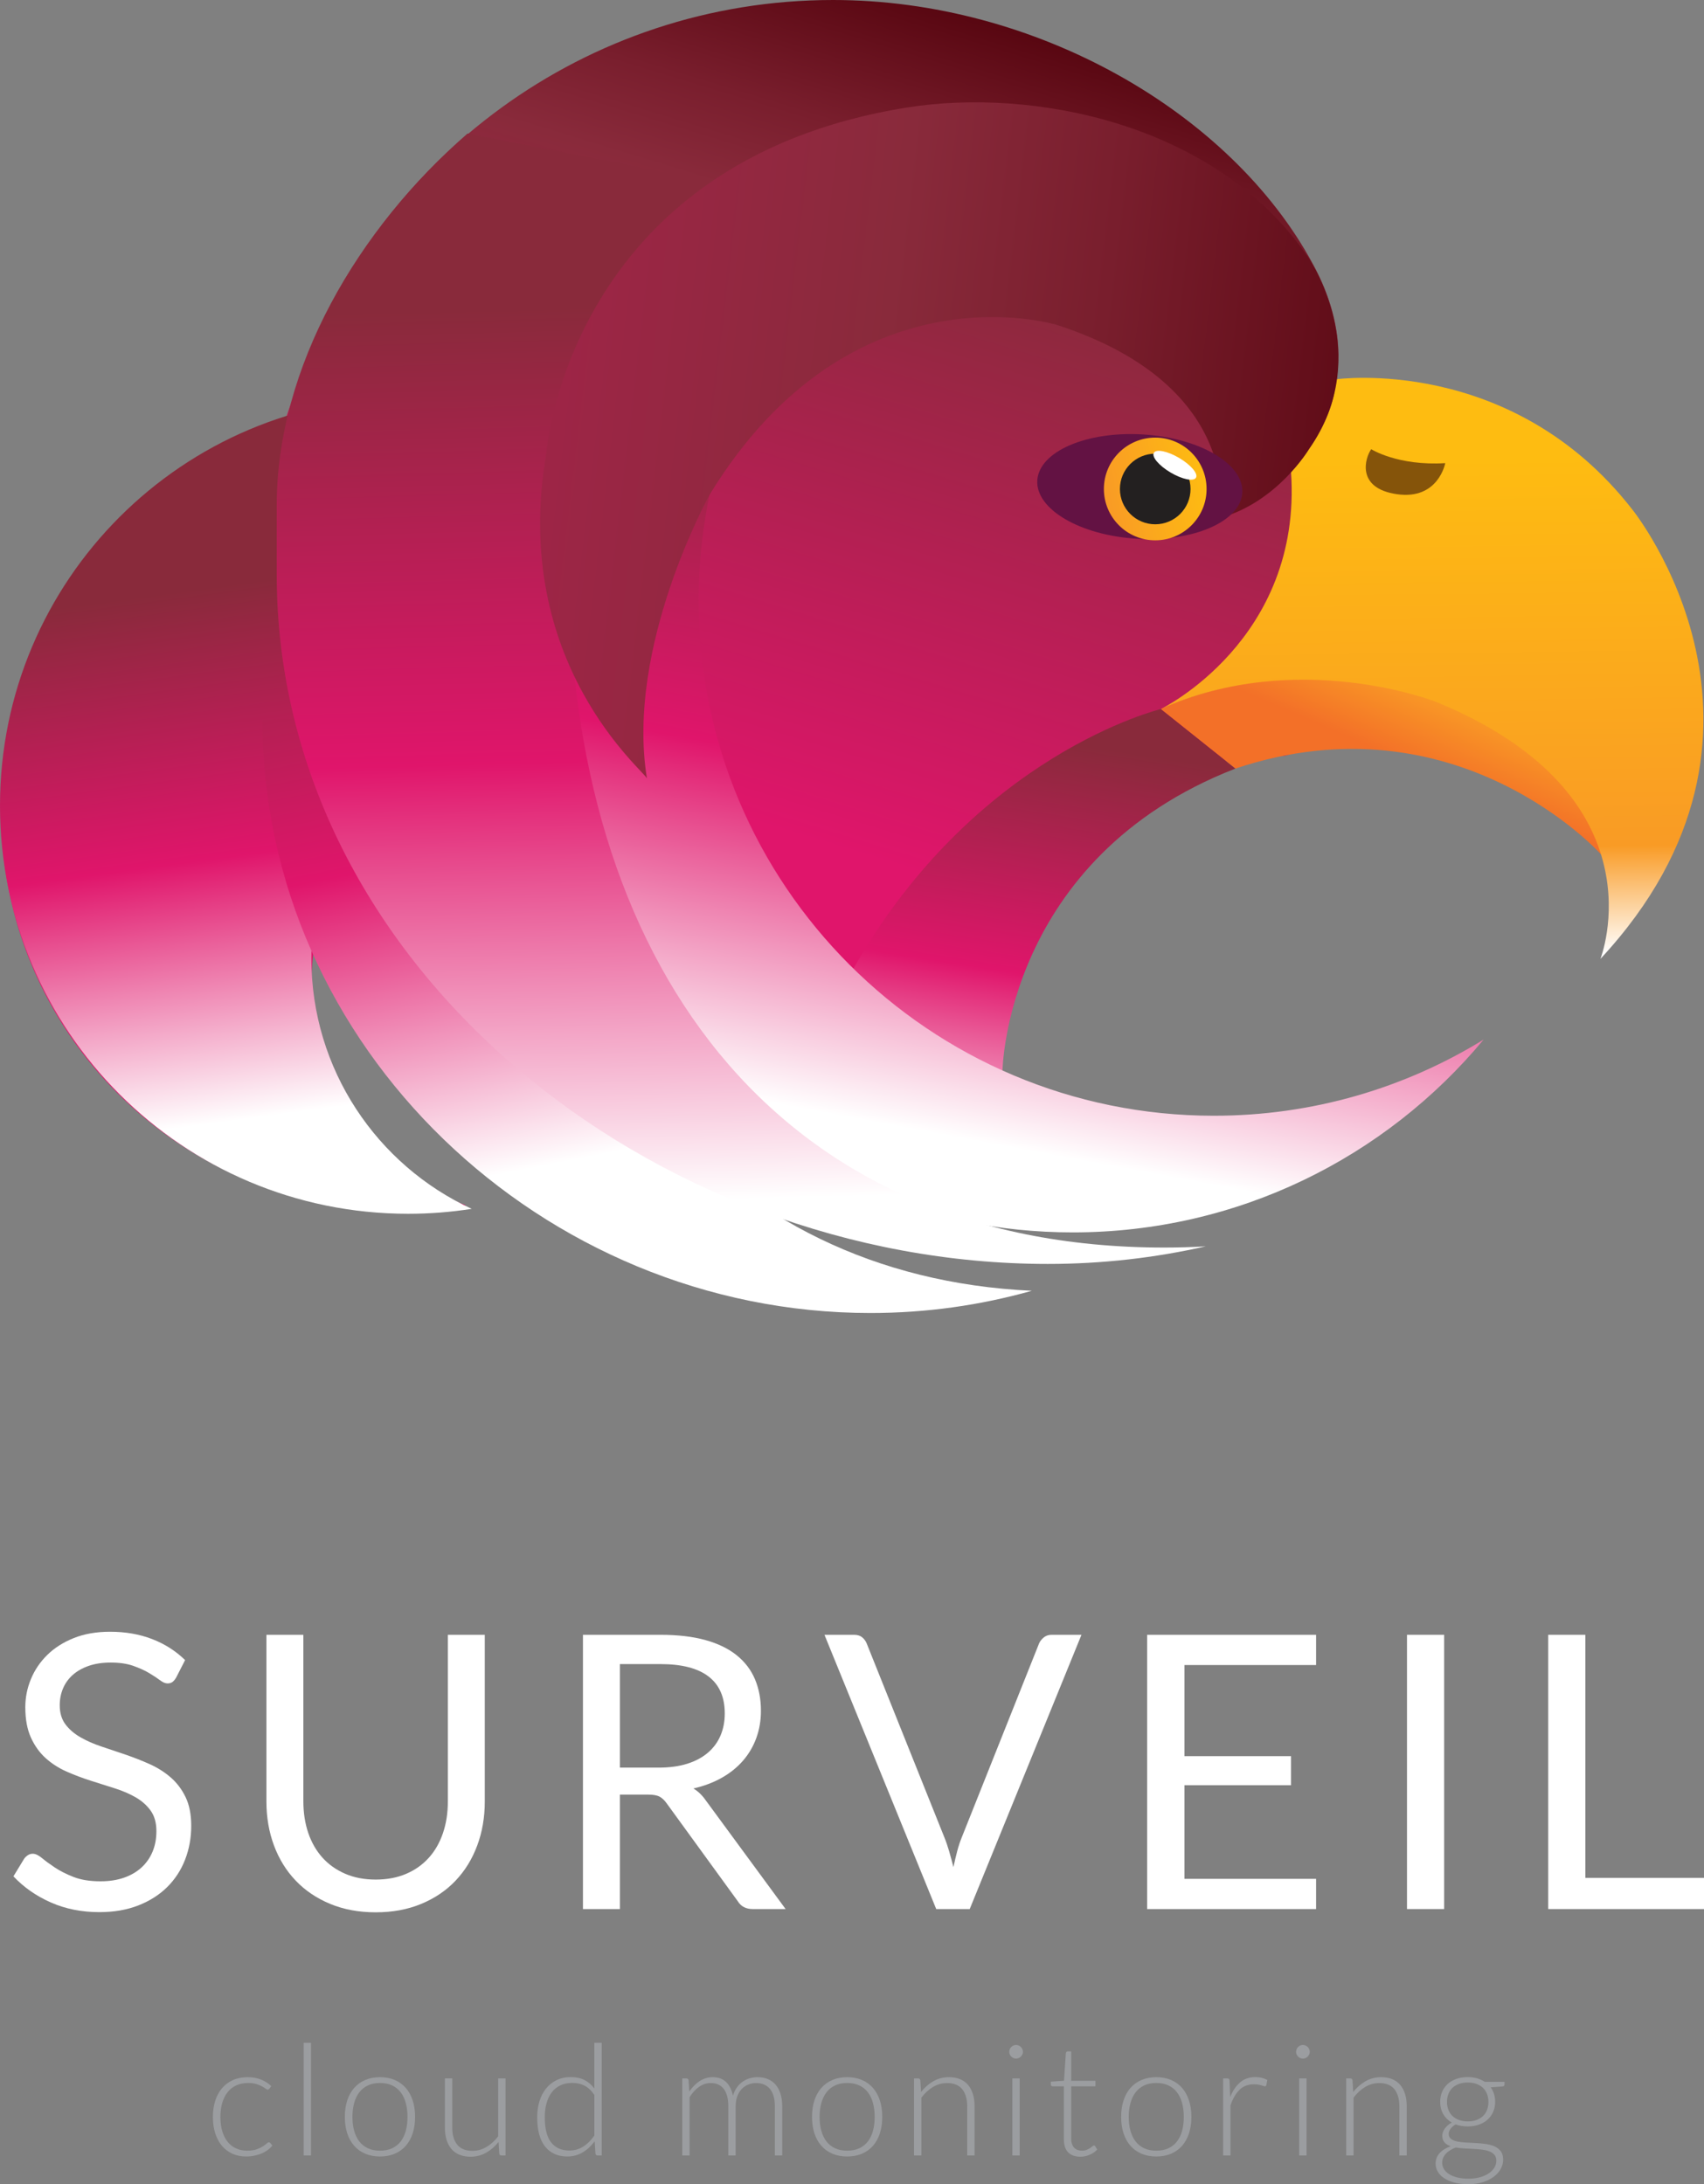 <?xml version="1.0" encoding="utf-8"?>
<!-- Generator: Adobe Illustrator 16.0.4, SVG Export Plug-In . SVG Version: 6.00 Build 0)  -->
<!DOCTYPE svg PUBLIC "-//W3C//DTD SVG 1.1//EN" "http://www.w3.org/Graphics/SVG/1.1/DTD/svg11.dtd">
<svg version="1.1" xmlns="http://www.w3.org/2000/svg" xmlns:xlink="http://www.w3.org/1999/xlink" x="0px" y="0px"
	 width="369.02px" height="472.98px" viewBox="0 0 369.02 472.98" enable-background="new 0 0 369.02 472.98" xml:space="preserve">
<rect x="0" y="0" width="369.02" height="472.98" fill="#808080" stroke="none"/>
<g id="Calque_2" display="none">
	
		<rect x="-939.637" y="-876.043" display="inline" fill="#232020" stroke="#000000" stroke-width="0.232" stroke-miterlimit="10" width="2263.846" height="1579.096"/>
</g>
<g id="Calque_1">
	<g>
		<g>
			<path fill="#FFFFFF" d="M38.136,363.293c-0.249,0.414-0.512,0.727-0.787,0.934c-0.276,0.207-0.636,0.311-1.078,0.311
				c-0.47,0-1.015-0.234-1.637-0.705c-0.622-0.469-1.409-0.986-2.362-1.555c-0.953-0.564-2.1-1.084-3.439-1.553
				c-1.341-0.471-2.964-0.705-4.87-0.705c-1.796,0-3.385,0.242-4.766,0.725c-1.382,0.484-2.535,1.141-3.461,1.969
				c-0.926,0.83-1.623,1.803-2.093,2.922s-0.705,2.328-0.705,3.627c0,1.658,0.408,3.031,1.223,4.123
				c0.815,1.092,1.893,2.025,3.233,2.797c1.34,0.775,2.859,1.445,4.559,2.012s3.439,1.152,5.222,1.76
				c1.782,0.609,3.522,1.293,5.222,2.053s3.219,1.719,4.56,2.879c1.339,1.162,2.417,2.584,3.232,4.27
				c0.814,1.686,1.223,3.758,1.223,6.217c0,2.598-0.442,5.035-1.326,7.314c-0.885,2.279-2.176,4.262-3.875,5.947
				s-3.786,3.012-6.259,3.979s-5.283,1.451-8.434,1.451c-3.841,0-7.343-0.697-10.506-2.094c-3.164-1.395-5.864-3.279-8.103-5.656
				L5.23,402.5c0.221-0.305,0.49-0.561,0.809-0.768c0.316-0.207,0.669-0.311,1.057-0.311c0.58,0,1.243,0.311,1.989,0.932
				c0.746,0.623,1.678,1.307,2.797,2.053s2.473,1.43,4.062,2.051s3.529,0.932,5.823,0.932c1.906,0,3.605-0.262,5.098-0.787
				c1.492-0.523,2.756-1.264,3.792-2.217s1.83-2.092,2.383-3.418c0.553-1.328,0.829-2.805,0.829-4.436
				c0-1.795-0.408-3.268-1.223-4.414c-0.815-1.146-1.886-2.105-3.212-2.881c-1.326-0.771-2.839-1.43-4.538-1.967
				c-1.699-0.539-3.439-1.092-5.222-1.658s-3.523-1.223-5.223-1.969c-1.698-0.746-3.211-1.713-4.537-2.9
				c-1.327-1.189-2.397-2.674-3.212-4.457c-0.815-1.781-1.223-3.984-1.223-6.609c0-2.1,0.407-4.131,1.223-6.092
				c0.814-1.961,1.995-3.703,3.543-5.223c1.547-1.52,3.461-2.734,5.74-3.646s4.896-1.367,7.854-1.367
				c3.315,0,6.341,0.525,9.076,1.574c2.735,1.051,5.125,2.57,7.17,4.559L38.136,363.293z"/>
			<path fill="#FFFFFF" d="M81.362,407.016c2.459,0,4.655-0.414,6.59-1.242c1.934-0.828,3.57-1.99,4.911-3.48
				c1.34-1.492,2.362-3.275,3.066-5.348c0.705-2.072,1.058-4.352,1.058-6.838V354.01h7.998v36.098c0,3.426-0.546,6.604-1.637,9.531
				c-1.092,2.93-2.652,5.465-4.684,7.605c-2.03,2.143-4.511,3.82-7.438,5.035c-2.929,1.217-6.217,1.824-9.864,1.824
				c-3.646,0-6.935-0.607-9.863-1.824c-2.929-1.215-5.415-2.893-7.46-5.035c-2.045-2.141-3.612-4.676-4.704-7.605
				c-1.092-2.928-1.637-6.105-1.637-9.531V354.01h7.999v36.057c0,2.486,0.352,4.766,1.057,6.838
				c0.704,2.072,1.727,3.854,3.066,5.346s2.984,2.66,4.933,3.502C76.7,406.596,78.903,407.016,81.362,407.016z"/>
			<path fill="#FFFFFF" d="M134.244,388.615v24.783h-7.999V354.01h16.785c3.757,0,7.004,0.381,9.739,1.141
				c2.734,0.76,4.993,1.857,6.775,3.295c1.782,1.436,3.102,3.17,3.958,5.201c0.856,2.029,1.285,4.303,1.285,6.816
				c0,2.1-0.332,4.062-0.995,5.885c-0.663,1.824-1.623,3.461-2.88,4.912c-1.258,1.449-2.791,2.688-4.601,3.709
				s-3.861,1.797-6.154,2.32c0.994,0.58,1.879,1.424,2.652,2.529l17.323,23.58h-7.128c-1.465,0-2.542-0.566-3.232-1.699
				l-15.417-21.219c-0.471-0.662-0.981-1.139-1.534-1.43s-1.382-0.436-2.486-0.436H134.244z M134.244,382.771h8.413
				c2.348,0,4.413-0.283,6.195-0.85c1.782-0.564,3.274-1.367,4.476-2.402c1.202-1.037,2.107-2.273,2.715-3.711
				c0.607-1.436,0.912-3.025,0.912-4.766c0-3.535-1.168-6.201-3.502-7.998c-2.335-1.795-5.81-2.693-10.423-2.693h-8.786V382.771z"/>
			<path fill="#FFFFFF" d="M178.547,354.01h6.423c0.719,0,1.299,0.18,1.741,0.539c0.441,0.359,0.773,0.814,0.994,1.367l16.785,41.9
				c0.387,0.939,0.738,1.961,1.057,3.066c0.317,1.105,0.628,2.252,0.933,3.439c0.249-1.188,0.518-2.334,0.808-3.439
				c0.291-1.105,0.629-2.127,1.016-3.066l16.702-41.9c0.192-0.469,0.524-0.904,0.994-1.305s1.05-0.602,1.741-0.602h6.465
				l-24.203,59.389h-7.253L178.547,354.01z"/>
			<path fill="#FFFFFF" d="M285.015,354.01v6.549h-28.513v19.727h23.084v6.299h-23.084v20.268h28.513v6.547H248.42V354.01H285.015z"
				/>
			<path fill="#FFFFFF" d="M312.74,413.398h-8.04V354.01h8.04V413.398z"/>
			<path fill="#FFFFFF" d="M343.325,406.645h25.695v6.754h-33.735V354.01h8.04V406.645z"/>
		</g>
		<g>
			<g>
				<path fill="#9B9DA0" d="M58.331,452.303c-0.056,0.057-0.109,0.104-0.159,0.143c-0.051,0.039-0.12,0.059-0.21,0.059
					c-0.111,0-0.266-0.076-0.461-0.227c-0.196-0.15-0.456-0.316-0.78-0.494c-0.324-0.18-0.729-0.344-1.216-0.496
					c-0.486-0.15-1.076-0.225-1.769-0.225c-0.962,0-1.814,0.17-2.558,0.51c-0.744,0.342-1.37,0.83-1.878,1.469
					c-0.51,0.637-0.897,1.408-1.166,2.314c-0.269,0.904-0.402,1.922-0.402,3.051c0,1.174,0.137,2.215,0.411,3.119
					c0.273,0.906,0.662,1.67,1.165,2.289c0.503,0.621,1.112,1.094,1.828,1.418c0.715,0.324,1.509,0.486,2.381,0.486
					c0.806,0,1.479-0.096,2.021-0.285c0.542-0.189,0.989-0.396,1.342-0.621c0.352-0.223,0.631-0.43,0.838-0.619
					c0.207-0.191,0.372-0.285,0.495-0.285c0.145,0,0.257,0.055,0.335,0.166l0.437,0.537c-0.258,0.336-0.582,0.648-0.973,0.939
					c-0.392,0.291-0.833,0.543-1.325,0.754c-0.492,0.213-1.025,0.379-1.602,0.496s-1.177,0.176-1.803,0.176
					c-1.062,0-2.032-0.193-2.909-0.578c-0.878-0.387-1.633-0.945-2.265-1.678s-1.123-1.629-1.476-2.691s-0.528-2.27-0.528-3.623
					c0-1.273,0.168-2.438,0.503-3.488c0.336-1.051,0.824-1.955,1.468-2.717c0.643-0.76,1.431-1.35,2.364-1.768
					c0.934-0.42,2.004-0.629,3.212-0.629c1.084,0,2.049,0.172,2.893,0.52c0.844,0.346,1.579,0.816,2.205,1.408L58.331,452.303z"/>
				<path fill="#9B9DA0" d="M67.352,442.357v24.4h-1.593v-24.4H67.352z"/>
				<path fill="#9B9DA0" d="M82.293,449.805c1.196,0,2.267,0.203,3.212,0.611c0.944,0.408,1.741,0.986,2.39,1.736
					c0.648,0.748,1.143,1.65,1.484,2.707c0.341,1.057,0.512,2.24,0.512,3.547c0,1.309-0.171,2.488-0.512,3.539
					c-0.342,1.051-0.836,1.951-1.484,2.699c-0.648,0.75-1.445,1.326-2.39,1.729c-0.945,0.402-2.016,0.604-3.212,0.604
					s-2.267-0.201-3.211-0.604c-0.945-0.402-1.744-0.979-2.398-1.729c-0.654-0.748-1.151-1.648-1.492-2.699
					c-0.342-1.051-0.512-2.23-0.512-3.539c0-1.307,0.17-2.49,0.512-3.547c0.341-1.057,0.838-1.959,1.492-2.707
					c0.654-0.75,1.453-1.328,2.398-1.736C80.027,450.008,81.097,449.805,82.293,449.805z M82.293,465.719
					c0.995,0,1.864-0.17,2.608-0.512c0.743-0.342,1.363-0.83,1.861-1.467c0.497-0.639,0.869-1.406,1.115-2.307
					c0.245-0.9,0.369-1.908,0.369-3.027c0-1.105-0.124-2.113-0.369-3.018c-0.246-0.906-0.618-1.68-1.115-2.322
					c-0.498-0.645-1.118-1.139-1.861-1.484c-0.744-0.348-1.613-0.52-2.608-0.52s-1.864,0.172-2.607,0.52
					c-0.743,0.346-1.364,0.84-1.861,1.484c-0.498,0.643-0.872,1.416-1.124,2.322c-0.251,0.904-0.377,1.912-0.377,3.018
					c0,1.119,0.126,2.127,0.377,3.027c0.252,0.9,0.626,1.668,1.124,2.307c0.497,0.637,1.118,1.125,1.861,1.467
					S81.298,465.719,82.293,465.719z"/>
				<path fill="#9B9DA0" d="M97.94,450.072v10.666c0,1.564,0.359,2.791,1.077,3.68c0.718,0.891,1.812,1.334,3.281,1.334
					c1.088,0,2.104-0.277,3.045-0.83c0.942-0.553,1.79-1.322,2.541-2.307v-12.543h1.594v16.686H108.6c-0.31,0-0.47-0.145-0.48-0.436
					l-0.152-2.482c-0.772,0.963-1.665,1.734-2.678,2.314c-1.014,0.582-2.142,0.873-3.384,0.873c-0.93,0-1.741-0.146-2.436-0.438
					c-0.694-0.289-1.271-0.709-1.729-1.258c-0.459-0.547-0.807-1.207-1.041-1.979c-0.235-0.771-0.353-1.643-0.353-2.615v-10.666
					H97.94z"/>
				<path fill="#9B9DA0" d="M129.428,466.758c-0.276,0-0.437-0.145-0.48-0.436l-0.169-2.633c-0.738,1.006-1.604,1.805-2.594,2.398
					c-0.991,0.592-2.103,0.889-3.333,0.889c-2.049,0-3.647-0.711-4.795-2.131c-1.147-1.418-1.721-3.549-1.721-6.389
					c0-1.219,0.159-2.355,0.479-3.412s0.789-1.973,1.411-2.75c0.621-0.777,1.382-1.391,2.283-1.838
					c0.901-0.445,1.939-0.67,3.115-0.67c1.131,0,2.11,0.209,2.938,0.629s1.545,1.031,2.149,1.836v-9.895h1.594v24.4H129.428z
					 M123.304,465.686c1.108,0,2.111-0.285,3.007-0.855s1.696-1.363,2.401-2.381v-8.805c-0.649-0.951-1.363-1.621-2.142-2.014
					c-0.778-0.391-1.66-0.586-2.646-0.586c-0.984,0-1.848,0.18-2.586,0.537c-0.739,0.357-1.358,0.863-1.856,1.518
					s-0.873,1.436-1.125,2.348c-0.252,0.91-0.378,1.914-0.378,3.01c0,2.482,0.459,4.307,1.377,5.475
					C120.275,465.102,121.591,465.686,123.304,465.686z"/>
				<path fill="#9B9DA0" d="M147.746,466.758v-16.686h0.872c0.29,0,0.458,0.141,0.503,0.42l0.151,2.414
					c0.324-0.459,0.671-0.877,1.039-1.258c0.369-0.381,0.764-0.707,1.183-0.98s0.866-0.486,1.342-0.639
					c0.475-0.15,0.976-0.225,1.501-0.225c1.218,0,2.19,0.354,2.918,1.064c0.727,0.709,1.218,1.695,1.476,2.959
					c0.2-0.693,0.482-1.291,0.846-1.793c0.362-0.504,0.778-0.92,1.247-1.25s0.979-0.576,1.532-0.738s1.119-0.242,1.699-0.242
					c0.826,0,1.568,0.137,2.228,0.41c0.658,0.273,1.219,0.68,1.683,1.215c0.463,0.537,0.817,1.197,1.062,1.98
					c0.246,0.781,0.369,1.676,0.369,2.682v10.666h-1.594v-10.666c0-1.631-0.352-2.875-1.057-3.73
					c-0.704-0.855-1.71-1.283-3.019-1.283c-0.581,0-1.138,0.107-1.668,0.318c-0.531,0.213-1.001,0.529-1.409,0.947
					c-0.408,0.42-0.732,0.943-0.973,1.568c-0.24,0.627-0.36,1.354-0.36,2.18v10.666h-1.593v-10.666c0-1.621-0.325-2.861-0.973-3.723
					c-0.648-0.859-1.594-1.291-2.835-1.291c-0.905,0-1.743,0.271-2.515,0.814c-0.771,0.541-1.459,1.293-2.063,2.254v12.611H147.746z
					"/>
				<path fill="#9B9DA0" d="M183.465,449.805c1.196,0,2.267,0.203,3.212,0.611c0.944,0.408,1.741,0.986,2.39,1.736
					c0.648,0.748,1.143,1.65,1.484,2.707c0.341,1.057,0.512,2.24,0.512,3.547c0,1.309-0.171,2.488-0.512,3.539
					c-0.342,1.051-0.836,1.951-1.484,2.699c-0.648,0.75-1.445,1.326-2.39,1.729c-0.945,0.402-2.016,0.604-3.212,0.604
					s-2.267-0.201-3.211-0.604c-0.945-0.402-1.744-0.979-2.398-1.729c-0.654-0.748-1.151-1.648-1.492-2.699
					c-0.342-1.051-0.512-2.23-0.512-3.539c0-1.307,0.17-2.49,0.512-3.547c0.341-1.057,0.838-1.959,1.492-2.707
					c0.654-0.75,1.453-1.328,2.398-1.736C181.199,450.008,182.269,449.805,183.465,449.805z M183.465,465.719
					c0.995,0,1.864-0.17,2.608-0.512c0.743-0.342,1.363-0.83,1.861-1.467c0.497-0.639,0.869-1.406,1.115-2.307
					c0.245-0.9,0.369-1.908,0.369-3.027c0-1.105-0.124-2.113-0.369-3.018c-0.246-0.906-0.618-1.68-1.115-2.322
					c-0.498-0.645-1.118-1.139-1.861-1.484c-0.744-0.348-1.613-0.52-2.608-0.52s-1.864,0.172-2.607,0.52
					c-0.743,0.346-1.364,0.84-1.861,1.484c-0.498,0.643-0.872,1.416-1.124,2.322c-0.251,0.904-0.377,1.912-0.377,3.018
					c0,1.119,0.126,2.127,0.377,3.027c0.252,0.9,0.626,1.668,1.124,2.307c0.497,0.637,1.118,1.125,1.861,1.467
					S182.47,465.719,183.465,465.719z"/>
				<path fill="#9B9DA0" d="M197.938,466.758v-16.686h0.872c0.29,0,0.458,0.141,0.503,0.42l0.151,2.516
					c0.76-0.963,1.646-1.736,2.657-2.324c1.012-0.586,2.139-0.879,3.38-0.879c0.916,0,1.725,0.145,2.423,0.436
					c0.699,0.291,1.277,0.709,1.736,1.258c0.458,0.547,0.805,1.207,1.039,1.979c0.235,0.771,0.353,1.643,0.353,2.615v10.666h-1.594
					v-10.666c0-1.564-0.357-2.791-1.073-3.68c-0.715-0.889-1.811-1.334-3.286-1.334c-1.096,0-2.113,0.283-3.053,0.848
					c-0.938,0.564-1.777,1.338-2.516,2.322v12.51H197.938z"/>
				<path fill="#9B9DA0" d="M221.533,444.32c0,0.201-0.042,0.389-0.125,0.561c-0.084,0.174-0.193,0.328-0.327,0.463
					c-0.135,0.133-0.291,0.24-0.47,0.318s-0.369,0.117-0.57,0.117s-0.392-0.039-0.57-0.117s-0.335-0.186-0.47-0.318
					c-0.134-0.135-0.24-0.289-0.318-0.463c-0.078-0.172-0.117-0.359-0.117-0.561s0.039-0.395,0.117-0.578
					c0.078-0.186,0.185-0.344,0.318-0.479c0.135-0.135,0.291-0.24,0.47-0.318s0.369-0.117,0.57-0.117s0.392,0.039,0.57,0.117
					s0.335,0.184,0.47,0.318c0.134,0.135,0.243,0.293,0.327,0.479C221.491,443.926,221.533,444.119,221.533,444.32z
					 M220.829,450.072v16.686h-1.593v-16.686H220.829z"/>
				<path fill="#9B9DA0" d="M233.959,467.027c-1.13,0-2.007-0.314-2.633-0.939c-0.627-0.627-0.939-1.594-0.939-2.902v-11.402h-2.398
					c-0.123,0-0.224-0.033-0.302-0.102c-0.078-0.066-0.117-0.162-0.117-0.285v-0.619l2.851-0.203l0.398-5.969
					c0.011-0.102,0.053-0.189,0.124-0.27c0.072-0.078,0.169-0.117,0.291-0.117h0.746v6.373h5.249v1.191h-5.249v11.318
					c0,0.459,0.059,0.854,0.177,1.184c0.117,0.33,0.279,0.602,0.486,0.812c0.206,0.213,0.449,0.369,0.729,0.471
					c0.279,0.1,0.581,0.15,0.905,0.15c0.402,0,0.749-0.059,1.04-0.176c0.29-0.117,0.542-0.246,0.754-0.387
					c0.213-0.139,0.386-0.268,0.521-0.385c0.134-0.117,0.24-0.176,0.318-0.176c0.09,0,0.179,0.055,0.269,0.166l0.436,0.705
					c-0.425,0.471-0.964,0.848-1.618,1.133S234.664,467.027,233.959,467.027z"/>
				<path fill="#9B9DA0" d="M250.41,449.805c1.196,0,2.267,0.203,3.212,0.611c0.944,0.408,1.741,0.986,2.39,1.736
					c0.648,0.748,1.143,1.65,1.484,2.707c0.341,1.057,0.512,2.24,0.512,3.547c0,1.309-0.171,2.488-0.512,3.539
					c-0.342,1.051-0.836,1.951-1.484,2.699c-0.648,0.75-1.445,1.326-2.39,1.729c-0.945,0.402-2.016,0.604-3.212,0.604
					s-2.267-0.201-3.211-0.604c-0.945-0.402-1.744-0.979-2.398-1.729c-0.654-0.748-1.151-1.648-1.492-2.699
					c-0.342-1.051-0.512-2.23-0.512-3.539c0-1.307,0.17-2.49,0.512-3.547c0.341-1.057,0.838-1.959,1.492-2.707
					c0.654-0.75,1.453-1.328,2.398-1.736C248.143,450.008,249.213,449.805,250.41,449.805z M250.41,465.719
					c0.995,0,1.864-0.17,2.608-0.512c0.743-0.342,1.363-0.83,1.861-1.467c0.497-0.639,0.869-1.406,1.115-2.307
					c0.245-0.9,0.369-1.908,0.369-3.027c0-1.105-0.124-2.113-0.369-3.018c-0.246-0.906-0.618-1.68-1.115-2.322
					c-0.498-0.645-1.118-1.139-1.861-1.484c-0.744-0.348-1.613-0.52-2.608-0.52s-1.864,0.172-2.607,0.52
					c-0.743,0.346-1.364,0.84-1.861,1.484c-0.498,0.643-0.872,1.416-1.124,2.322c-0.251,0.904-0.377,1.912-0.377,3.018
					c0,1.119,0.126,2.127,0.377,3.027c0.252,0.9,0.626,1.668,1.124,2.307c0.497,0.637,1.118,1.125,1.861,1.467
					S249.415,465.719,250.41,465.719z"/>
				<path fill="#9B9DA0" d="M264.882,466.758v-16.686h0.839c0.189,0,0.326,0.039,0.41,0.117s0.132,0.213,0.143,0.402l0.135,3.521
					c0.536-1.352,1.252-2.412,2.146-3.178s1.995-1.148,3.304-1.148c0.503,0,0.967,0.053,1.392,0.16
					c0.425,0.105,0.827,0.26,1.207,0.461l-0.218,1.105c-0.033,0.18-0.146,0.27-0.335,0.27c-0.067,0-0.162-0.023-0.285-0.068
					c-0.123-0.043-0.277-0.094-0.461-0.15c-0.185-0.055-0.411-0.105-0.68-0.15s-0.576-0.068-0.922-0.068
					c-1.264,0-2.301,0.393-3.111,1.176c-0.811,0.781-1.467,1.91-1.971,3.387v10.85H264.882z"/>
				<path fill="#9B9DA0" d="M283.647,444.32c0,0.201-0.042,0.389-0.125,0.561c-0.084,0.174-0.193,0.328-0.327,0.463
					c-0.135,0.133-0.291,0.24-0.47,0.318s-0.369,0.117-0.57,0.117s-0.392-0.039-0.57-0.117s-0.335-0.186-0.47-0.318
					c-0.134-0.135-0.24-0.289-0.318-0.463c-0.078-0.172-0.117-0.359-0.117-0.561s0.039-0.395,0.117-0.578
					c0.078-0.186,0.185-0.344,0.318-0.479c0.135-0.135,0.291-0.24,0.47-0.318s0.369-0.117,0.57-0.117s0.392,0.039,0.57,0.117
					s0.335,0.184,0.47,0.318c0.134,0.135,0.243,0.293,0.327,0.479C283.605,443.926,283.647,444.119,283.647,444.32z
					 M282.943,450.072v16.686h-1.593v-16.686H282.943z"/>
				<path fill="#9B9DA0" d="M291.529,466.758v-16.686h0.872c0.29,0,0.458,0.141,0.503,0.42l0.151,2.516
					c0.76-0.963,1.646-1.736,2.657-2.324c1.012-0.586,2.139-0.879,3.38-0.879c0.916,0,1.725,0.145,2.423,0.436
					c0.699,0.291,1.277,0.709,1.736,1.258c0.458,0.547,0.805,1.207,1.039,1.979c0.235,0.771,0.353,1.643,0.353,2.615v10.666h-1.594
					v-10.666c0-1.564-0.357-2.791-1.073-3.68c-0.715-0.889-1.811-1.334-3.286-1.334c-1.096,0-2.113,0.283-3.053,0.848
					c-0.938,0.564-1.777,1.338-2.516,2.322v12.51H291.529z"/>
				<path fill="#9B9DA0" d="M317.858,449.787c0.727,0,1.399,0.09,2.021,0.268c0.62,0.18,1.177,0.432,1.669,0.756h4.276v0.553
					c0,0.279-0.157,0.43-0.47,0.453L322.822,452c0.312,0.426,0.553,0.904,0.721,1.434c0.168,0.531,0.252,1.1,0.252,1.703
					c0,0.805-0.146,1.535-0.437,2.188c-0.291,0.654-0.696,1.215-1.216,1.678c-0.52,0.465-1.144,0.824-1.87,1.082
					s-1.531,0.385-2.414,0.385c-0.962,0-1.834-0.145-2.616-0.436c-0.47,0.27-0.839,0.588-1.107,0.957
					c-0.269,0.367-0.402,0.727-0.402,1.072c0,0.48,0.168,0.85,0.503,1.107c0.336,0.258,0.78,0.443,1.333,0.561
					c0.554,0.119,1.186,0.193,1.896,0.227c0.71,0.035,1.431,0.07,2.163,0.109s1.453,0.109,2.164,0.209
					c0.709,0.102,1.341,0.277,1.895,0.529s0.998,0.604,1.333,1.057c0.336,0.453,0.503,1.053,0.503,1.803
					c0,0.693-0.173,1.357-0.52,1.996c-0.347,0.637-0.847,1.201-1.501,1.693s-1.445,0.885-2.373,1.182s-1.968,0.445-3.119,0.445
					c-1.174,0-2.202-0.121-3.086-0.361c-0.883-0.24-1.624-0.564-2.222-0.973c-0.599-0.408-1.048-0.881-1.35-1.416
					c-0.303-0.537-0.453-1.107-0.453-1.711c0-0.883,0.291-1.645,0.872-2.281s1.381-1.129,2.398-1.477
					c-0.56-0.189-1.004-0.463-1.334-0.82c-0.329-0.357-0.494-0.855-0.494-1.492c0-0.236,0.044-0.48,0.134-0.738
					s0.224-0.512,0.402-0.764s0.395-0.488,0.646-0.713c0.252-0.223,0.546-0.424,0.881-0.604c-0.794-0.459-1.411-1.066-1.854-1.828
					c-0.441-0.76-0.662-1.648-0.662-2.666c0-0.805,0.143-1.535,0.428-2.189c0.285-0.652,0.688-1.215,1.207-1.684
					c0.521-0.471,1.149-0.834,1.887-1.092C316.147,449.916,316.962,449.787,317.858,449.787z M324.045,467.883
					c0-0.527-0.137-0.949-0.411-1.268c-0.273-0.318-0.64-0.566-1.098-0.746c-0.459-0.178-0.987-0.305-1.585-0.377
					c-0.599-0.072-1.225-0.125-1.878-0.16c-0.654-0.033-1.312-0.066-1.971-0.1c-0.66-0.033-1.274-0.102-1.845-0.201
					c-0.425,0.168-0.819,0.359-1.183,0.578s-0.674,0.465-0.931,0.738s-0.459,0.576-0.604,0.906c-0.146,0.328-0.218,0.689-0.218,1.08
					c0,0.492,0.125,0.947,0.377,1.367s0.62,0.783,1.106,1.09c0.486,0.309,1.082,0.551,1.786,0.73
					c0.704,0.178,1.515,0.268,2.432,0.268c0.85,0,1.641-0.096,2.373-0.285s1.369-0.459,1.912-0.805
					c0.542-0.346,0.967-0.76,1.274-1.24C323.892,468.977,324.045,468.451,324.045,467.883z M317.858,459.379
					c0.715,0,1.353-0.104,1.911-0.311c0.56-0.205,1.028-0.494,1.409-0.863c0.38-0.369,0.668-0.811,0.863-1.324
					s0.294-1.084,0.294-1.711c0-0.625-0.101-1.199-0.302-1.719c-0.202-0.52-0.495-0.965-0.881-1.334
					c-0.386-0.367-0.855-0.652-1.409-0.854c-0.553-0.201-1.182-0.303-1.886-0.303c-0.705,0-1.337,0.102-1.896,0.303
					c-0.56,0.201-1.031,0.486-1.417,0.854c-0.386,0.369-0.68,0.814-0.881,1.334s-0.302,1.094-0.302,1.719
					c0,0.627,0.101,1.197,0.302,1.711s0.495,0.955,0.881,1.324s0.857,0.658,1.417,0.863
					C316.521,459.275,317.153,459.379,317.858,459.379z"/>
			</g>
		</g>
		<linearGradient id="SVGID_1_" gradientUnits="userSpaceOnUse" x1="196.878" y1="-12.02" x2="140.933" y2="171.373">
			<stop  offset="0.012" style="stop-color:#4F0009"/>
			<stop  offset="0.013" style="stop-color:#4F0009"/>
			<stop  offset="0.217" style="stop-color:#791E2D"/>
			<stop  offset="0.322" style="stop-color:#892A3B"/>
			<stop  offset="1" style="stop-color:#E0156B"/>
		</linearGradient>
		<path fill="url(#SVGID_1_)" d="M99.677,260.541c-18.891-7.496-32.248-25.936-32.248-47.495c0-3.598,0.373-7.11,1.08-10.499h0.001
			c19.435,47.97,214.778,37.316,192.564,39.482c-27.893,2.718-35.344-4.411-50.461-12.219c2.171-35.693,30.577-66.092,66.818-66.092
			c16.279,0,14.117-81.753,12.017-81.572c0.257-1.771,0.391-3.581,0.391-5.423c0-5.083-1.39-12.082-5.575-19.654
			C266.474,24.231,224.245,0,180.419,0C126.668,0,81.021,34.69,64.644,82.906l0,0c-1.174,3.326-2.524,6.604-3.414,10.054
			l-0.234,0.072c-35.214,10.953-60.783,43.8-60.783,82.618c0,47.777,38.731,86.508,86.508,86.508c4.825,0,9.559-0.395,14.17-1.154
			L99.677,260.541z"/>
		<linearGradient id="SVGID_2_" gradientUnits="userSpaceOnUse" x1="43.404" y1="127.451" x2="58.793" y2="241.585">
			<stop  offset="0" style="stop-color:#892A3B"/>
			<stop  offset="0.507" style="stop-color:#E0156B"/>
			<stop  offset="1" style="stop-color:#FFFFFF"/>
		</linearGradient>
		<path fill="url(#SVGID_2_)" d="M88.379,86.078c-48.811,0-88.38,39.569-88.38,88.381c0,48.811,39.569,88.38,88.38,88.38
			c4.685,0,9.283-0.365,13.771-1.068c-20.495-9.462-34.72-30.192-34.72-54.248c0-8.778,1.894-17.113,5.295-24.618"/>
		<linearGradient id="SVGID_3_" gradientUnits="userSpaceOnUse" x1="301.455" y1="163.725" x2="307.867" y2="148.977">
			<stop  offset="0" style="stop-color:#F37028"/>
			<stop  offset="1" style="stop-color:#F99B25"/>
		</linearGradient>
		<path fill="url(#SVGID_3_)" d="M267.53,166.435c48.088-16.089,79.177,18.559,79.177,18.559
			c4.04-18.698-5.065-21.315-31.995-32.431c-33.736-13.922-63.333,0.986-63.333,0.986"/>
		<path fill="none" stroke="#232020" stroke-width="1.282" stroke-miterlimit="10" d="M268.6,110.357"/>
		<linearGradient id="SVGID_4_" gradientUnits="userSpaceOnUse" x1="310.76" y1="206.969" x2="309.478" y2="99.247">
			<stop  offset="0" style="stop-color:#FFFFFF"/>
			<stop  offset="0.217" style="stop-color:#F99B25"/>
			<stop  offset="1" style="stop-color:#FEBC11"/>
		</linearGradient>
		<path fill="url(#SVGID_4_)" d="M346.585,207.648c0,0,13.99-35.353-35.655-55.692c0,0-29.921-11.741-59.551,1.593
			c0,0,30.696-14.912,28.209-51.331c0,0,9.554-10.398,9.646-20.071c0,0,38.11-5.449,64.278,28.211
			C353.513,110.357,392.35,158.442,346.585,207.648z"/>
		<linearGradient id="SVGID_5_" gradientUnits="userSpaceOnUse" x1="321.301" y1="223.973" x2="321.301" y2="223.973">
			<stop  offset="0" style="stop-color:#FFFFFF"/>
			<stop  offset="1" style="stop-color:#3EC8F5"/>
		</linearGradient>
		<path fill="url(#SVGID_5_)" d="M321.301,223.973"/>
		<path fill="#85540A" d="M296.954,97.276c0,0,5.771,3.655,16.029,3.014c0,0-1.475,8.012-10.452,6.728
			C293.557,105.736,295.651,99.075,296.954,97.276z"/>
		<linearGradient id="SVGID_6_" gradientUnits="userSpaceOnUse" x1="230.417" y1="160.78" x2="215.029" y2="259.942">
			<stop  offset="0" style="stop-color:#892A3B"/>
			<stop  offset="0.507" style="stop-color:#E0156B"/>
			<stop  offset="1" style="stop-color:#FFFFFF"/>
		</linearGradient>
		<path fill="url(#SVGID_6_)" d="M251.379,153.549c0,0-40.188,9.667-66.554,56.206l10.426,27.13h20.194l1.657-5.072
			c0,0,0.637-45.991,50.428-65.378L251.379,153.549z"/>
		<linearGradient id="SVGID_7_" gradientUnits="userSpaceOnUse" x1="117.204" y1="107.688" x2="144.772" y2="247.127">
			<stop  offset="0" style="stop-color:#892A3B"/>
			<stop  offset="0.507" style="stop-color:#E0156B"/>
			<stop  offset="1" style="stop-color:#FFFFFF"/>
		</linearGradient>
		<path fill="url(#SVGID_7_)" d="M56.84,155.886c0,70.936,60.727,128.441,131.661,128.441c12.118,0,23.841-1.68,34.954-4.814
			c-68.136-3.152-109.781-56.683-109.781-125.596"/>
		<linearGradient id="SVGID_8_" gradientUnits="userSpaceOnUse" x1="234.767" y1="97.846" x2="207.132" y2="246.301">
			<stop  offset="0" style="stop-color:#892A3B"/>
			<stop  offset="0.507" style="stop-color:#E0156B"/>
			<stop  offset="1" style="stop-color:#FFFFFF"/>
		</linearGradient>
		<path fill="url(#SVGID_8_)" d="M321.301,225.113c-21.222,25.513-53.207,41.757-88.986,41.757
			c-63.896,0-115.691-51.796-115.691-115.691c0-50.695,32.606-93.773,77.992-109.409c-26.347,20.41-43.308,52.354-43.308,88.259
			c0,61.624,49.957,111.58,111.58,111.58C284.305,241.608,304.311,235.573,321.301,225.113z"/>
		<linearGradient id="SVGID_9_" gradientUnits="userSpaceOnUse" x1="157.054" y1="65.639" x2="162.137" y2="259.628">
			<stop  offset="0" style="stop-color:#892A3B"/>
			<stop  offset="0.507" style="stop-color:#E0156B"/>
			<stop  offset="1" style="stop-color:#FFFFFF"/>
		</linearGradient>
		<path fill="url(#SVGID_9_)" d="M101.248,28.918c-23.798,20.68-41.323,50.598-41.323,80.519v14.958
			c0,85.102,81.908,149.306,167.009,149.306c11.749,0,23.191-1.317,34.187-3.809c-2.969,0.172-5.961,0.261-8.971,0.261
			c-85.1,0-128.986-62.837-128.986-147.936c0-13.242,42.021-67.856,43.819-80.447"/>
		<linearGradient id="SVGID_10_" gradientUnits="userSpaceOnUse" x1="329.834" y1="113.254" x2="-106.942" y2="61.566">
			<stop  offset="0.012" style="stop-color:#4F0009"/>
			<stop  offset="0.013" style="stop-color:#4F0009"/>
			<stop  offset="0.217" style="stop-color:#791E2D"/>
			<stop  offset="0.322" style="stop-color:#892A3B"/>
			<stop  offset="1" style="stop-color:#E0156B"/>
		</linearGradient>
		<path fill="url(#SVGID_10_)" d="M264.14,112.183c0,0,6.135-28.341-35.217-41.814c0,0-44.414-13.746-75.269,36.789
			c0,0-18.245,32.797-13.544,61.434c-0.207-1.367-29.705-24.867-21.798-70.457c0,0,4.65-63.187,78.217-74.866
			c26.926-4.273,66.701,3.205,86.744,32.404c0,0,14.663,21.023,0.199,41.604l0,0C283.473,97.276,276.613,108.774,264.14,112.183z"/>
		
			<ellipse transform="matrix(0.998 0.06 -0.06 0.998 6.815 -14.704)" fill="#631243" cx="246.842" cy="105.469" rx="22.243" ry="11.313"/>
		
			<linearGradient id="SVGID_11_" gradientUnits="userSpaceOnUse" x1="-925.646" y1="-997.379" x2="-903.407" y2="-997.379" gradientTransform="matrix(0.982 -0.188 0.188 0.982 1336.102 913.284)">
			<stop  offset="0" style="stop-color:#F99B25"/>
			<stop  offset="1" style="stop-color:#FEBC11"/>
		</linearGradient>
		<circle fill="url(#SVGID_11_)" cx="250.177" cy="105.885" r="11.12"/>
		<circle fill="#232020" cx="250.177" cy="105.886" r="7.646"/>
		
			<ellipse transform="matrix(0.509 -0.861 0.861 0.509 38.234 268.477)" fill="#FFFFFF" cx="254.36" cy="100.738" rx="1.831" ry="5.298"/>
	</g>
</g>
</svg>
